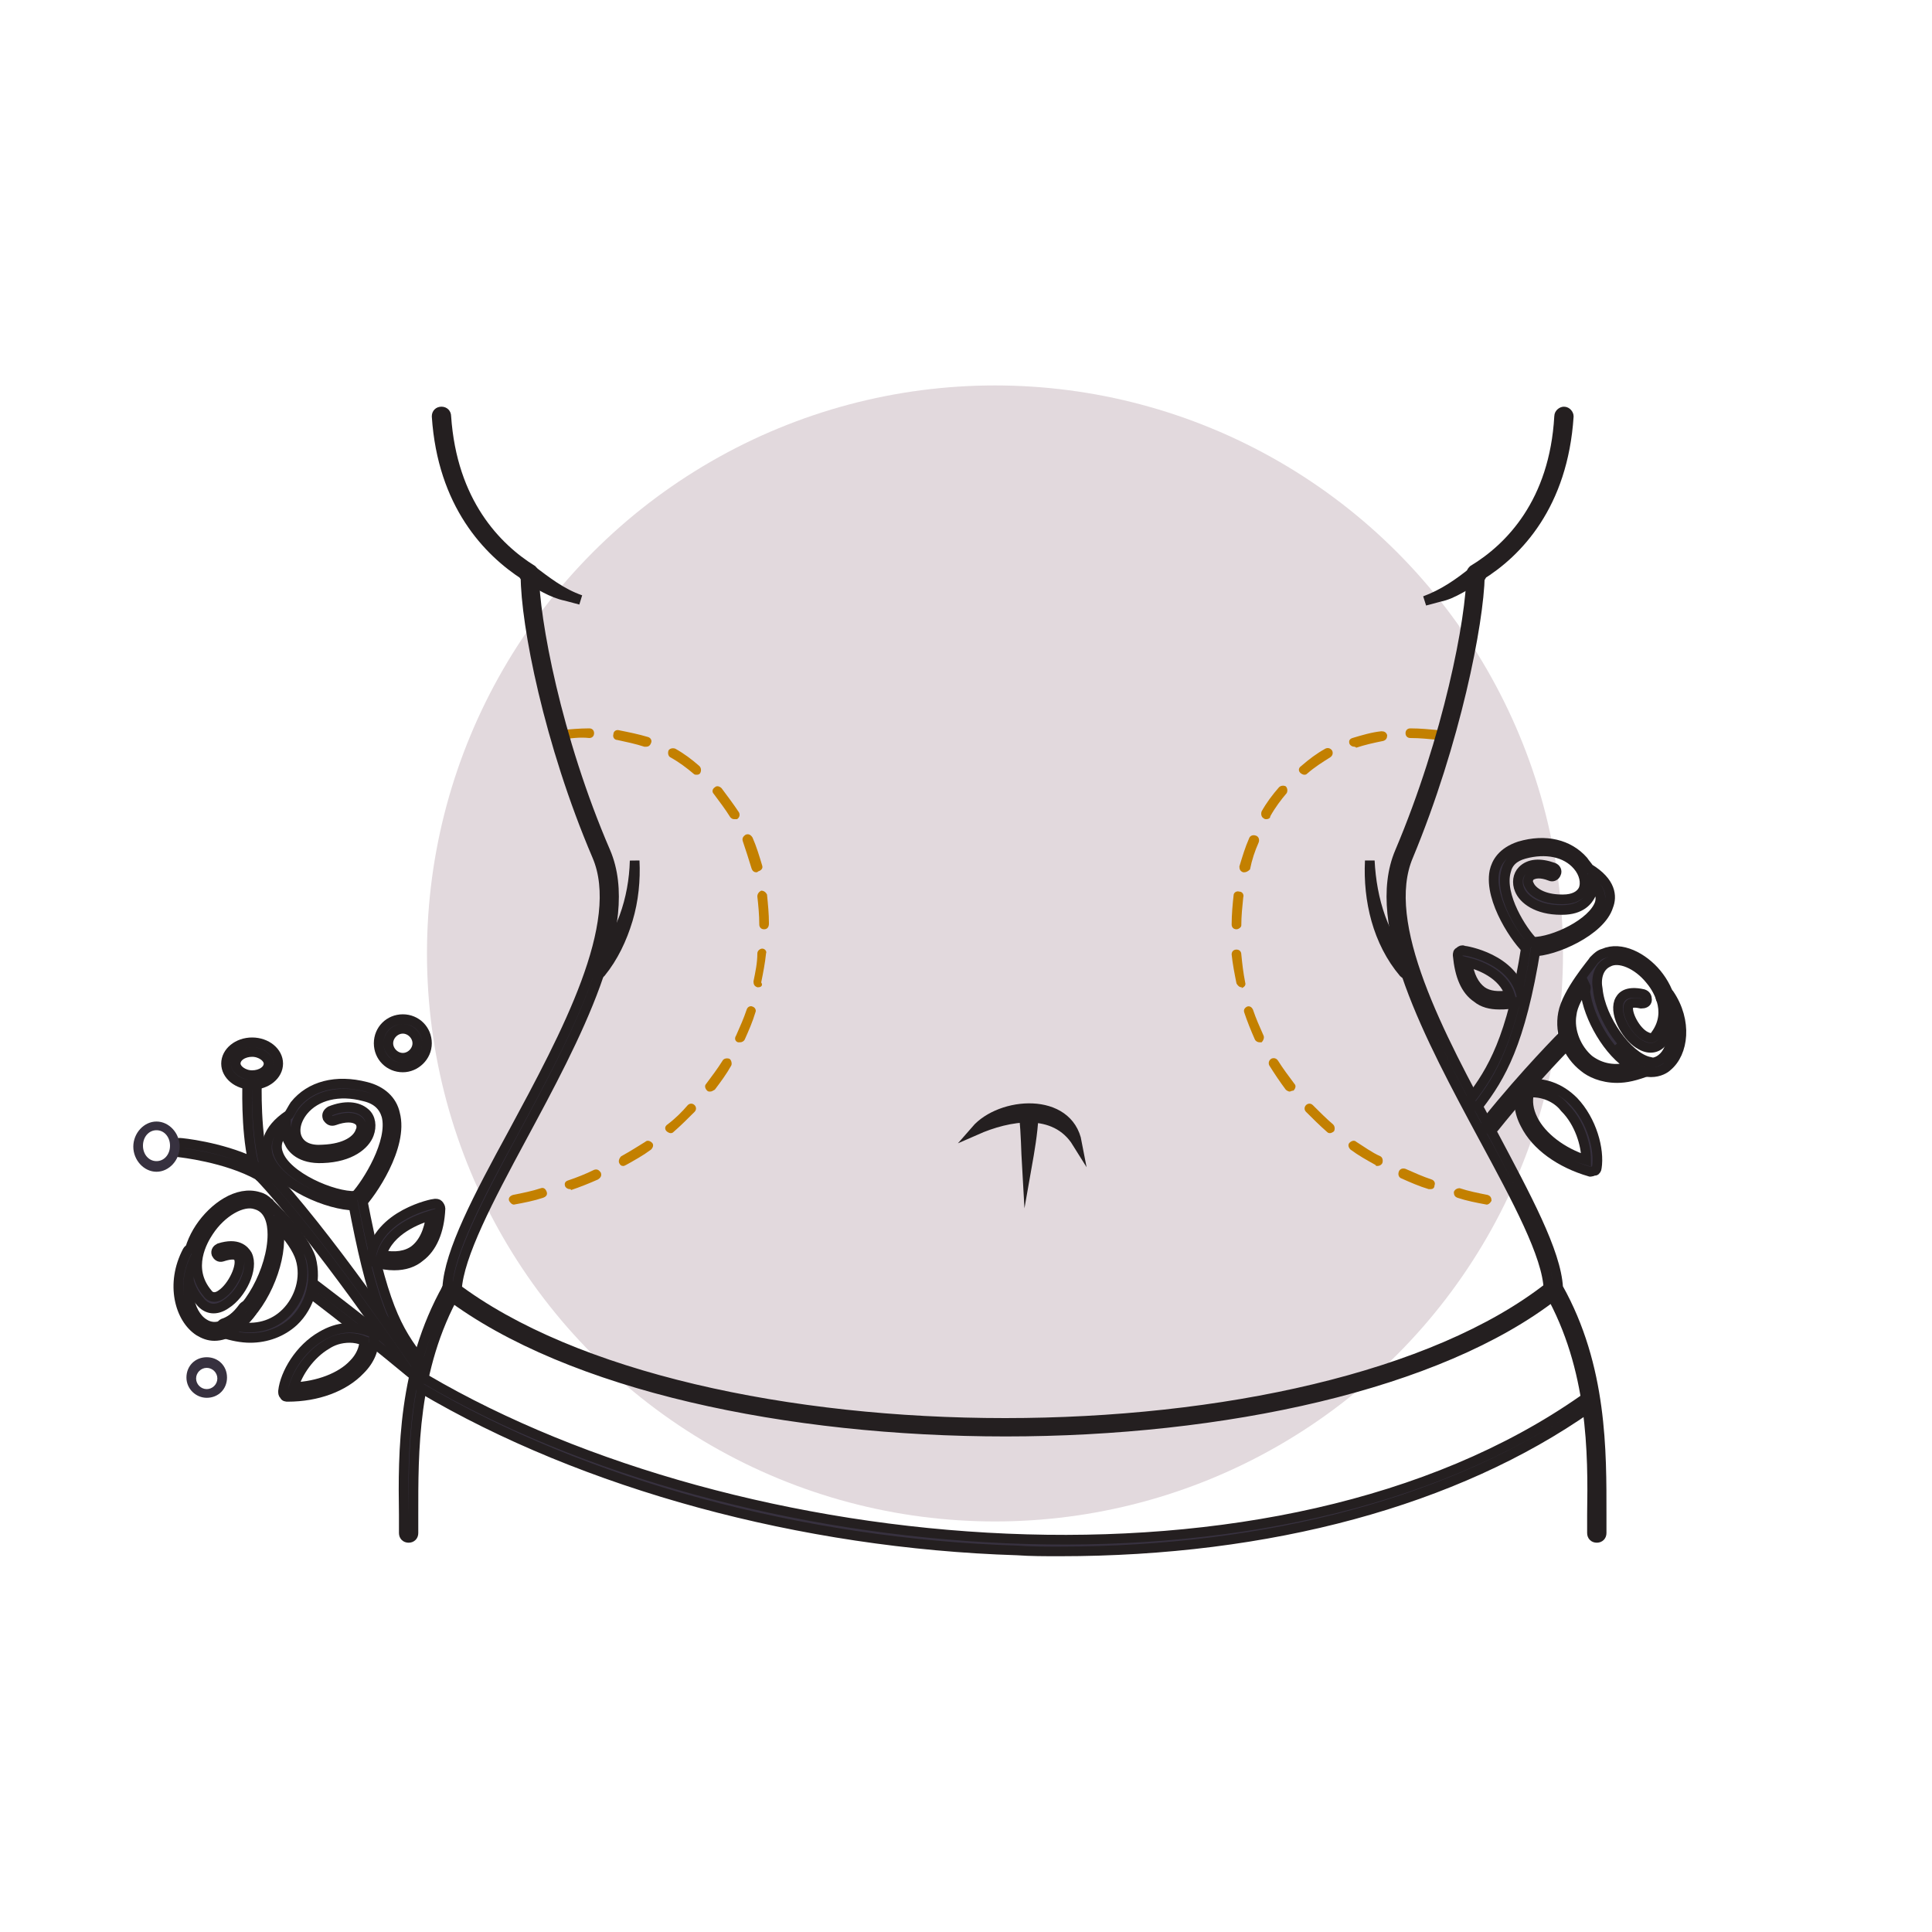 <?xml version="1.0" encoding="utf-8"?>
<!-- Generator: Adobe Illustrator 26.5.0, SVG Export Plug-In . SVG Version: 6.00 Build 0)  -->
<svg version="1.1" xmlns="http://www.w3.org/2000/svg" xmlns:xlink="http://www.w3.org/1999/xlink" x="0px" y="0px"
	 viewBox="0 0 200 200" style="enable-background:new 0 0 200 200;" xml:space="preserve">
<style type="text/css">
	.st0{display:none;}
	.st1{display:inline;}
	.st2{fill:#F4F0F2;}
	.st3{fill:none;stroke:#BB832B;stroke-linecap:round;stroke-linejoin:round;stroke-miterlimit:10;stroke-dasharray:3;}
	.st4{fill:none;stroke:#37313F;stroke-linecap:round;stroke-linejoin:round;stroke-miterlimit:10;}
	.st5{fill:#37313F;}
	.st6{fill:#E4DBDF;}
	.st7{fill:#BB832B;stroke:#BB832B;stroke-miterlimit:10;}
	.st8{fill:#37313F;stroke:#37313F;stroke-miterlimit:10;}
	.st9{fill:#E2D9DD;}
	.st10{fill:#37313F;stroke:#241F20;stroke-miterlimit:10;}
	.st11{fill:#C38000;}
	.st12{fill:#C38000;stroke:#241F20;stroke-miterlimit:10;}
	.st13{fill:#383040;stroke:#37313F;stroke-miterlimit:10;}
	.st14{stroke:#37313F;stroke-miterlimit:10;}
	.st15{fill:none;stroke:#37313F;stroke-width:2;stroke-linecap:round;stroke-linejoin:round;stroke-miterlimit:10;}
	.st16{fill:#383040;stroke:#241F20;stroke-miterlimit:10;}
	.st17{fill:#383040;}
	.st18{fill:#B9822B;}
</style>
<g id="artwork_x5F_editable" class="st0">
</g>
<g id="artwork_x5F_expanded">
	<g>
		<g>
			<circle class="st9" cx="103" cy="98.7" r="58.8"/>
		</g>
		<g>
			<path class="st11" d="M53.2,124.7c-0.2,0-0.4-0.2-0.5-0.4c-0.1-0.3,0.1-0.5,0.4-0.6c1-0.2,2-0.4,2.9-0.7c0.3-0.1,0.5,0.1,0.6,0.4
				c0.1,0.3-0.1,0.5-0.4,0.6C55.3,124.3,54.3,124.5,53.2,124.7C53.3,124.7,53.3,124.7,53.2,124.7z M59,123.1c-0.2,0-0.4-0.1-0.5-0.3
				c-0.1-0.3,0-0.5,0.3-0.6c0.9-0.3,1.9-0.7,2.7-1.1c0.3-0.1,0.5,0,0.7,0.3c0.1,0.3,0,0.5-0.3,0.7c-0.9,0.4-1.9,0.8-2.8,1.1
				C59.1,123.1,59.1,123.1,59,123.1z M64.5,120.7c-0.2,0-0.3-0.1-0.4-0.3c-0.1-0.2,0-0.5,0.2-0.7c0.9-0.5,1.7-1,2.5-1.5
				c0.2-0.2,0.5-0.1,0.7,0.1c0.2,0.2,0.1,0.5-0.1,0.7c-0.8,0.6-1.7,1.1-2.6,1.6C64.6,120.7,64.6,120.7,64.5,120.7z M69.4,117.3
				c-0.1,0-0.3-0.1-0.4-0.2c-0.2-0.2-0.2-0.5,0.1-0.7c0.8-0.6,1.5-1.3,2.1-2c0.2-0.2,0.5-0.2,0.7,0s0.2,0.5,0,0.7
				c-0.7,0.7-1.4,1.4-2.2,2.1C69.6,117.3,69.5,117.3,69.4,117.3z M73.5,113c-0.1,0-0.2,0-0.3-0.1c-0.2-0.2-0.3-0.5-0.1-0.7
				c0.6-0.8,1.2-1.6,1.7-2.4c0.1-0.2,0.4-0.3,0.7-0.2c0.2,0.1,0.3,0.5,0.2,0.7c-0.5,0.9-1.1,1.7-1.7,2.5
				C73.8,112.9,73.7,113,73.5,113z M76.6,107.9c-0.1,0-0.1,0-0.2,0c-0.3-0.1-0.4-0.4-0.2-0.7c0.4-0.9,0.8-1.8,1.1-2.7
				c0.1-0.3,0.4-0.4,0.6-0.3c0.3,0.1,0.4,0.4,0.3,0.6c-0.3,1-0.7,1.9-1.1,2.8C77,107.8,76.8,107.9,76.6,107.9z M78.5,102.2
				c0,0-0.1,0-0.1,0c-0.3-0.1-0.4-0.3-0.4-0.6c0.2-1,0.4-1.9,0.4-2.9c0-0.3,0.3-0.5,0.5-0.5c0.3,0,0.5,0.3,0.4,0.5
				c-0.1,1-0.3,2-0.5,3C79,102,78.8,102.2,78.5,102.2z M79.1,96.2c-0.3,0-0.5-0.2-0.5-0.5c0-1-0.1-2-0.2-2.9c0-0.3,0.2-0.5,0.4-0.6
				c0.3,0,0.5,0.2,0.6,0.4c0.1,1,0.2,2,0.2,3C79.6,96,79.4,96.2,79.1,96.2C79.1,96.2,79.1,96.2,79.1,96.2z M78.3,90.3
				c-0.2,0-0.4-0.1-0.5-0.4c-0.3-1-0.6-1.9-0.9-2.8c-0.1-0.3,0-0.5,0.3-0.7c0.3-0.1,0.5,0,0.7,0.3c0.4,0.9,0.7,1.9,1,2.9
				c0.1,0.3-0.1,0.5-0.4,0.6C78.4,90.3,78.3,90.3,78.3,90.3z M76,84.8c-0.2,0-0.3-0.1-0.4-0.2c-0.5-0.8-1.1-1.6-1.7-2.4
				c-0.2-0.2-0.2-0.5,0.1-0.7c0.2-0.2,0.5-0.1,0.7,0.1c0.6,0.8,1.2,1.6,1.8,2.5c0.1,0.2,0.1,0.5-0.2,0.7C76.1,84.8,76,84.8,76,84.8z
				 M72.1,80.2c-0.1,0-0.2,0-0.3-0.1c-0.7-0.6-1.5-1.2-2.4-1.7c-0.2-0.1-0.3-0.4-0.2-0.7c0.1-0.2,0.4-0.3,0.7-0.2
				c0.9,0.5,1.7,1.1,2.5,1.8c0.2,0.2,0.2,0.5,0.1,0.7C72.4,80.2,72.2,80.2,72.1,80.2z M66.9,77.3c-0.1,0-0.1,0-0.2,0
				c-0.9-0.3-1.9-0.5-2.8-0.7c-0.3,0-0.5-0.3-0.4-0.6c0-0.3,0.3-0.5,0.6-0.4c1,0.2,2,0.4,3,0.7c0.3,0.1,0.4,0.4,0.3,0.6
				C67.3,77.2,67.1,77.3,66.9,77.3z M58,76.6c-0.2,0-0.5-0.2-0.5-0.4c0-0.3,0.2-0.5,0.4-0.6c1-0.1,2.1-0.2,3.1-0.2c0,0,0,0,0,0
				c0.3,0,0.5,0.2,0.5,0.5c0,0.3-0.2,0.5-0.5,0.5C60.1,76.3,59.1,76.4,58,76.6C58.1,76.6,58.1,76.6,58,76.6z"/>
		</g>
		<g>
			<path class="st11" d="M153.9,124.7C153.8,124.7,153.8,124.7,153.9,124.7c-1.1-0.2-2.1-0.4-3-0.7c-0.3-0.1-0.4-0.3-0.4-0.6
				c0.1-0.3,0.4-0.4,0.6-0.4c0.9,0.3,1.9,0.5,2.9,0.7c0.3,0.1,0.4,0.3,0.4,0.6C154.3,124.5,154.1,124.7,153.9,124.7z M148.1,123.1
				c-0.1,0-0.1,0-0.2,0c-1-0.3-1.9-0.7-2.8-1.1c-0.3-0.1-0.4-0.4-0.3-0.7c0.1-0.3,0.4-0.4,0.7-0.3c0.9,0.4,1.8,0.8,2.7,1.1
				c0.3,0.1,0.4,0.4,0.3,0.6C148.5,123,148.3,123.1,148.1,123.1z M142.6,120.7c-0.1,0-0.2,0-0.2-0.1c-0.9-0.5-1.8-1-2.6-1.6
				c-0.2-0.2-0.3-0.5-0.1-0.7c0.2-0.2,0.5-0.3,0.7-0.1c0.8,0.5,1.6,1.1,2.5,1.5c0.2,0.1,0.3,0.4,0.2,0.7
				C143,120.6,142.8,120.7,142.6,120.7z M137.7,117.3c-0.1,0-0.2,0-0.3-0.1c-0.8-0.7-1.5-1.4-2.2-2.1c-0.2-0.2-0.2-0.5,0-0.7
				s0.5-0.2,0.7,0c0.7,0.7,1.4,1.4,2.1,2c0.2,0.2,0.2,0.5,0.1,0.7C138,117.2,137.8,117.3,137.7,117.3z M133.5,113
				c-0.1,0-0.3-0.1-0.4-0.2c-0.6-0.8-1.2-1.7-1.7-2.5c-0.1-0.2-0.1-0.5,0.2-0.7c0.2-0.1,0.5-0.1,0.7,0.2c0.5,0.8,1.1,1.6,1.7,2.4
				c0.2,0.2,0.1,0.5-0.1,0.7C133.7,112.9,133.6,113,133.5,113z M130.4,107.9c-0.2,0-0.4-0.1-0.5-0.3c-0.4-0.9-0.8-1.9-1.1-2.8
				c-0.1-0.3,0.1-0.5,0.3-0.6c0.3-0.1,0.5,0.1,0.6,0.3c0.3,0.9,0.7,1.8,1.1,2.7c0.1,0.2,0,0.5-0.2,0.7
				C130.6,107.9,130.5,107.9,130.4,107.9z M128.5,102.2c-0.2,0-0.4-0.2-0.5-0.4c-0.2-1-0.4-2-0.5-3c0-0.3,0.2-0.5,0.5-0.5
				c0.3,0,0.5,0.2,0.5,0.5c0.1,1,0.2,1.9,0.4,2.9c0.1,0.3-0.1,0.5-0.4,0.6C128.6,102.2,128.6,102.2,128.5,102.2z M128,96.2
				C128,96.2,128,96.2,128,96.2c-0.3,0-0.5-0.2-0.5-0.5c0-1,0.1-2.1,0.2-3c0-0.3,0.3-0.5,0.6-0.4c0.3,0,0.5,0.3,0.4,0.6
				c-0.1,1-0.2,1.9-0.2,2.9C128.5,96,128.2,96.2,128,96.2z M128.8,90.3c0,0-0.1,0-0.1,0c-0.3-0.1-0.4-0.3-0.4-0.6c0.3-1,0.6-2,1-2.9
				c0.1-0.3,0.4-0.4,0.7-0.3c0.3,0.1,0.4,0.4,0.3,0.7c-0.4,0.9-0.7,1.8-0.9,2.8C129.2,90.2,129,90.3,128.8,90.3z M131.1,84.8
				c-0.1,0-0.2,0-0.3-0.1c-0.2-0.1-0.3-0.4-0.2-0.7c0.5-0.9,1.1-1.7,1.8-2.5c0.2-0.2,0.5-0.2,0.7-0.1c0.2,0.2,0.2,0.5,0.1,0.7
				c-0.6,0.7-1.2,1.5-1.7,2.4C131.5,84.7,131.3,84.8,131.1,84.8z M135,80.2c-0.1,0-0.3-0.1-0.4-0.2c-0.2-0.2-0.2-0.5,0.1-0.7
				c0.8-0.7,1.6-1.3,2.5-1.8c0.2-0.1,0.5-0.1,0.7,0.2c0.1,0.2,0.1,0.5-0.2,0.7c-0.8,0.5-1.6,1-2.4,1.7
				C135.2,80.2,135.1,80.2,135,80.2z M140.2,77.3c-0.2,0-0.4-0.1-0.5-0.3c-0.1-0.3,0-0.5,0.3-0.6c1-0.3,2-0.6,3-0.7
				c0.3,0,0.5,0.1,0.6,0.4c0,0.3-0.1,0.5-0.4,0.6c-1,0.2-1.9,0.4-2.8,0.7C140.3,77.3,140.2,77.3,140.2,77.3z M149,76.6
				C149,76.6,149,76.6,149,76.6c-1.1-0.1-2-0.2-3-0.2c-0.3,0-0.5-0.2-0.5-0.5c0-0.3,0.2-0.5,0.5-0.5c0,0,0,0,0,0c1,0,2,0.1,3.1,0.2
				c0.3,0,0.5,0.3,0.4,0.6C149.5,76.4,149.3,76.6,149,76.6z"/>
		</g>
		<g>
			<path class="st10" d="M42.3,159.2c-0.3,0-0.5-0.2-0.5-0.5c0-0.6,0-1.2,0-1.9c-0.1-6.5-0.1-15.3,4.5-23.5c0.2-3.7,3.2-9.4,6.8-16
				c5.5-10.2,11.7-21.7,8.7-28.7c-5-11.7-7.4-24-7.4-29c-3.9-2.5-8.6-7.4-9.2-16.5c0-0.3,0.2-0.5,0.5-0.5c0.3,0,0.5,0.2,0.5,0.5
				c0.6,8.9,5.2,13.6,8.9,15.9c0.1,0.1,0.2,0.3,0.2,0.4c0,4.6,2.3,17,7.4,28.8c3.2,7.5-3.1,19.2-8.7,29.6
				c-3.4,6.3-6.5,12.2-6.7,15.7c0,0.1,0,0.2-0.1,0.2c-4.5,8-4.4,16.7-4.4,23.1c0,0.7,0,1.3,0,1.9C42.8,159,42.6,159.2,42.3,159.2z"
				/>
		</g>
		<g>
			<path class="st10" d="M55,59c1.6,1.2,3.1,2.4,5.1,3.1c0,0-1.5-0.4-1.5-0.4c-1.5-0.3-2.8-1.2-4.1-1.9C53.9,59.6,54.4,58.6,55,59
				L55,59z"/>
		</g>
		<g>
			<path class="st10" d="M61.5,100c2.8-2.9,4.1-7,4.2-10.9c0.1,2-0.1,4.1-0.7,6.1c-0.6,2-1.5,3.9-2.8,5.5c-0.2,0.2-0.5,0.2-0.7,0.1
				C61.3,100.6,61.3,100.2,61.5,100L61.5,100z"/>
		</g>
		<g>
			<path class="st10" d="M165.3,159.2c-0.3,0-0.5-0.2-0.5-0.5c0-0.6,0-1.2,0-1.9c0.1-6.4,0.1-15.1-4.4-23.1c0-0.1-0.1-0.1-0.1-0.2
				c-0.1-3.5-3.3-9.4-6.7-15.7c-5.6-10.4-11.9-22.1-8.7-29.6c5-11.8,7.4-24.2,7.4-28.8c0-0.2,0.1-0.3,0.2-0.4
				c3.8-2.3,8.4-7,8.9-15.9c0-0.3,0.3-0.5,0.5-0.5c0.3,0,0.5,0.3,0.5,0.5c-0.6,9.2-5.3,14.1-9.2,16.5c-0.1,4.9-2.5,17.2-7.4,29
				c-3,7,3.2,18.6,8.7,28.7c3.5,6.6,6.6,12.3,6.8,16c4.6,8.2,4.5,17,4.5,23.5c0,0.6,0,1.3,0,1.9C165.8,159,165.6,159.2,165.3,159.2z
				"/>
		</g>
		<g>
			<path class="st10" d="M153.1,59.9c-1.4,0.6-2.6,1.6-4.1,1.9c0,0-1.5,0.4-1.5,0.4c1.9-0.7,3.5-1.8,5.1-3.1
				C153.2,58.6,153.7,59.6,153.1,59.9L153.1,59.9z"/>
		</g>
		<g>
			<path class="st10" d="M145.3,100.7c-2.7-3.2-3.7-7.5-3.5-11.6c0.2,4,1.4,8.1,4.2,10.9C146.6,100.5,145.8,101.2,145.3,100.7
				L145.3,100.7z"/>
		</g>
		<g>
			<path class="st10" d="M104.1,148.2c-22.5,0-45.1-4.7-57.7-14.2c-0.2-0.2-0.3-0.5-0.1-0.7c0.2-0.2,0.5-0.3,0.7-0.1
				c24.8,18.8,89.5,18.8,113.4,0c0.2-0.2,0.5-0.1,0.7,0.1c0.2,0.2,0.1,0.5-0.1,0.7C149,143.4,126.6,148.2,104.1,148.2z"/>
		</g>
		<g>
			<path class="st10" d="M109.7,160.6c-1.5,0-3,0-4.4-0.1c-22.3-0.7-44.8-6.8-61.7-16.8c-0.2-0.1-0.3-0.4-0.2-0.7
				c0.1-0.2,0.4-0.3,0.7-0.2c32.3,18.9,88.1,24.3,119.8,2.1c0.2-0.2,0.5-0.1,0.7,0.1c0.2,0.2,0.1,0.5-0.1,0.7
				C150.7,155.4,131.4,160.6,109.7,160.6z"/>
		</g>
		<g>
			<path class="st10" d="M101,117c2.6-3,9.6-3.5,10.5,1.3C109.2,114.6,104.4,115.5,101,117L101,117z"/>
		</g>
		<g>
			<path class="st10" d="M107,115.6c-0.1,1.8-0.4,3.5-0.7,5.2c-0.1-1.7-0.1-3.5-0.3-5.2C105.9,114.9,107,114.9,107,115.6L107,115.6z
				"/>
		</g>
		<g>
			<path class="st10" d="M36.7,124.8c-2.6,0-7.8-2.1-8.9-5c-0.4-1.1-0.3-2.8,2.1-4.4c0,0,0,0,0,0c0.2-0.3,0.4-0.7,0.6-1
				c1.6-2,4.3-2.7,7.4-1.9c1.6,0.4,2.7,1.4,3,2.8c0.9,3.4-2.5,8.3-3.6,9.4c-0.1,0.1-0.2,0.1-0.3,0.1
				C36.9,124.8,36.8,124.8,36.7,124.8z M29.6,116.9c-0.9,0.8-1.1,1.7-0.8,2.5c0.8,2.4,5.7,4.5,8,4.4c1.2-1.3,3.9-5.6,3.2-8.3
				c-0.3-1-1-1.7-2.3-2c-2.6-0.7-5-0.1-6.3,1.5c-0.8,1-1,2.1-0.6,2.9c0.4,0.8,1.3,1.2,2.6,1.1c2.4-0.1,3.6-1,3.9-1.9
				c0.2-0.4,0.1-0.9-0.2-1.1c-0.5-0.4-1.4-0.4-2.5,0c-0.3,0.1-0.5,0-0.7-0.3c-0.1-0.3,0-0.5,0.3-0.7c1.5-0.6,2.8-0.5,3.6,0.2
				c0.6,0.5,0.7,1.4,0.4,2.2c-0.4,1.1-1.9,2.4-4.8,2.5c-2.3,0.1-3.2-1-3.5-1.7C29.7,117.9,29.6,117.4,29.6,116.9z"/>
		</g>
		<g>
			<path class="st10" d="M43.2,141.7c-0.1,0-0.3-0.1-0.4-0.2c-3-3.7-4.3-6.6-6.3-17.2c-0.1-0.3,0.1-0.5,0.4-0.6
				c0.3,0,0.5,0.1,0.6,0.4c2.1,10.9,3.5,13.5,6.1,16.8c0.2,0.2,0.1,0.5-0.1,0.7C43.4,141.7,43.3,141.7,43.2,141.7z"/>
		</g>
		<g>
			<path class="st10" d="M42.9,142.3c-0.1,0-0.2,0-0.3-0.1c-6.4-5.3-11.1-8.8-11.1-8.8c-0.2-0.2-0.3-0.5-0.1-0.7s0.5-0.3,0.7-0.1
				c0,0,4.7,3.5,11.2,8.8c0.2,0.2,0.2,0.5,0.1,0.7C43.2,142.3,43.1,142.3,42.9,142.3z"/>
		</g>
		<g>
			<path class="st10" d="M25.9,138.5c-0.9,0-1.9-0.2-2.8-0.5c-0.2-0.1-0.3-0.3-0.3-0.5c0-0.2,0.1-0.4,0.3-0.5
				c2.5-0.8,5.1-5.6,5.1-9.2c0-1.2-0.3-2.7-1.7-3.1c-1.4-0.5-3.6,0.8-4.9,2.8c-0.6,0.9-2.3,3.8-0.1,6.4c0.2,0.3,0.7,0.6,1.4,0.1
				c1.2-0.8,2.2-3,1.8-3.8c-0.2-0.5-1.1-0.3-1.7-0.1c-0.3,0.1-0.5-0.1-0.6-0.3c-0.1-0.3,0.1-0.5,0.3-0.6c1.9-0.6,2.6,0.2,2.9,0.7
				c0.7,1.4-0.6,4.1-2.2,5.1c-1,0.7-2,0.6-2.7-0.3c-2.1-2.4-1.4-5.5,0-7.6c1.4-2.1,3.9-3.9,6.1-3.2c0.4,0.1,0.7,0.3,1,0.6
				c0,0,0.1,0,0.1,0.1c0.1,0.1,3.6,3.4,4.3,5.7c0.6,2.3-0.1,4.9-1.8,6.5C29.2,137.9,27.6,138.5,25.9,138.5z M24.5,137.3
				c2,0.4,3.8-0.1,5.1-1.4c1.4-1.4,2.1-3.6,1.5-5.6c-0.3-1-1.2-2.3-2.2-3.3c0,0.2,0,0.5,0,0.8C29.1,131,27.1,135.5,24.5,137.3z"/>
		</g>
		<g>
			<path class="st10" d="M22.2,138.3c-0.6,0-1.1-0.2-1.6-0.5c-2-1.3-3-4.9-1.2-8.3c0.1-0.2,0.4-0.3,0.7-0.2c0.2,0.1,0.3,0.4,0.2,0.7
				c-1.5,2.8-0.8,6,0.8,7c1.2,0.8,2.7,0.2,4.1-1.7c0.2-0.2,0.5-0.3,0.7-0.1c0.2,0.2,0.3,0.5,0.1,0.7
				C24.9,137.4,23.5,138.3,22.2,138.3z"/>
		</g>
		<g>
			<path class="st10" d="M29.8,144.6c-0.2,0-0.3,0-0.4-0.2c-0.1-0.1-0.1-0.2-0.1-0.4c0.2-1.8,1.7-4.4,4-5.7c1.7-1,3.4-1.1,5.1-0.4
				c0.2,0.1,0.3,0.2,0.3,0.4c0.1,1.3-0.4,2.5-1.4,3.5C35.6,143.6,32.8,144.6,29.8,144.6z M36.2,138.5c-1,0-1.8,0.3-2.4,0.7
				c-1.7,1-3,2.9-3.4,4.4c2.5-0.1,4.9-1,6.2-2.4c0.7-0.7,1.1-1.6,1.1-2.4C37.2,138.6,36.7,138.5,36.2,138.5z"/>
		</g>
		<g>
			<path class="st10" d="M40.8,131c-0.6,0-1.3-0.1-2-0.3c-0.3-0.1-0.4-0.3-0.4-0.6c0.8-4.4,6.4-5.5,6.6-5.5c0.2,0,0.3,0,0.4,0.1
				s0.2,0.3,0.2,0.4c-0.1,2.4-0.9,4.1-2.1,5C42.8,130.7,41.9,131,40.8,131z M39.5,129.9c1.4,0.3,2.6,0.1,3.4-0.5
				c0.9-0.7,1.5-1.9,1.7-3.6C43.3,126.2,40.3,127.3,39.5,129.9z"/>
		</g>
		<g>
			<path class="st10" d="M27,121.8c-0.1,0-0.2,0-0.2-0.1c-3.4-1.9-8.2-2.4-8.2-2.4c-0.3,0-0.5-0.3-0.5-0.5c0-0.3,0.3-0.5,0.5-0.5
				c0.2,0,4.2,0.4,7.6,2c-0.8-3.5-0.6-8.2-0.6-8.4c0-0.3,0.3-0.5,0.5-0.5c0.3,0,0.5,0.2,0.5,0.5c0,0.1-0.2,5.7,0.9,9.2
				c0.1,0.2,0,0.4-0.2,0.5C27.2,121.8,27.1,121.8,27,121.8z"/>
		</g>
		<g>
			<path class="st10" d="M42.6,142c-0.2,0-0.3-0.1-0.4-0.2c-0.1-0.1-9.4-13.8-15.5-20.2c-0.2-0.2-0.2-0.5,0-0.7
				c0.2-0.2,0.5-0.2,0.7,0c6.2,6.4,15.5,20.2,15.6,20.3c0.2,0.2,0.1,0.5-0.1,0.7C42.8,142,42.7,142,42.6,142z"/>
		</g>
		<g>
			<path class="st5" d="M16.2,121.3c-1.3,0-2.4-1.2-2.4-2.6s1.1-2.6,2.4-2.6c1.3,0,2.4,1.2,2.4,2.6S17.5,121.3,16.2,121.3z
				 M16.2,117c-0.8,0-1.4,0.7-1.4,1.6s0.6,1.6,1.4,1.6c0.8,0,1.4-0.7,1.4-1.6S17,117,16.2,117z"/>
		</g>
		<g>
			<path class="st10" d="M26.1,112.3c-1.5,0-2.7-1-2.7-2.2c0-1.2,1.2-2.2,2.7-2.2c1.5,0,2.7,1,2.7,2.2
				C28.8,111.3,27.6,112.3,26.1,112.3z M26.1,108.9c-0.9,0-1.7,0.5-1.7,1.2c0,0.6,0.8,1.2,1.7,1.2s1.7-0.5,1.7-1.2
				C27.8,109.5,27,108.9,26.1,108.9z"/>
		</g>
		<g>
			<path class="st10" d="M41.7,110.5c-1.4,0-2.5-1.1-2.5-2.5s1.1-2.5,2.5-2.5s2.5,1.1,2.5,2.5S43,110.5,41.7,110.5z M41.7,106.5
				c-0.8,0-1.5,0.7-1.5,1.5s0.7,1.5,1.5,1.5s1.5-0.7,1.5-1.5S42.5,106.5,41.7,106.5z"/>
		</g>
		<g>
			<path class="st5" d="M21.4,144.7c-1.1,0-2.1-0.9-2.1-2.1s0.9-2.1,2.1-2.1s2.1,0.9,2.1,2.1S22.6,144.7,21.4,144.7z M21.4,141.6
				c-0.6,0-1.1,0.5-1.1,1.1s0.5,1.1,1.1,1.1s1.1-0.5,1.1-1.1S22,141.6,21.4,141.6z"/>
		</g>
		<g>
			<path class="st10" d="M158.7,98.5c-0.1,0-0.1,0-0.2,0c-0.1,0-0.2-0.1-0.3-0.1c-1.1-0.9-4.1-5.2-3.5-8.2c0.2-0.9,0.8-2,2.6-2.6
				c2.7-0.8,5.1-0.2,6.6,1.5c0.2,0.3,0.4,0.5,0.6,0.8c0,0,0,0,0,0c2.3,1.4,2.4,2.9,2,3.9C165.7,96.4,160.9,98.5,158.7,98.5z
				 M158.7,97.5C158.8,97.5,158.8,97.5,158.7,97.5c2.1,0,6.2-1.9,6.9-4c0.2-0.7,0-1.4-0.7-2.1c0,0.4-0.1,0.8-0.2,1.2
				c-0.3,0.6-1,1.6-3,1.6c0,0,0,0-0.1,0c-2.5,0-3.9-1.1-4.3-2.1c-0.3-0.7-0.2-1.5,0.3-2c0.7-0.7,1.8-0.8,3.2-0.3
				c0.3,0.1,0.4,0.4,0.3,0.6c-0.1,0.3-0.4,0.4-0.6,0.3c-1-0.4-1.7-0.3-2.1,0c-0.2,0.2-0.3,0.6-0.1,0.9c0.3,0.7,1.4,1.5,3.4,1.5
				c0,0,0,0,0.1,0c1.1,0,1.8-0.4,2.1-1c0.3-0.7,0.1-1.7-0.6-2.5c-1.2-1.4-3.3-1.8-5.5-1.2c-1.1,0.3-1.7,0.9-1.9,1.8
				C155.2,92.7,157.6,96.4,158.7,97.5z"/>
		</g>
		<g>
			<path class="st10" d="M152.7,114.5c-0.1,0-0.2,0-0.3-0.1c-0.2-0.2-0.3-0.5-0.1-0.7c2.1-2.8,4.2-6.1,5.7-15.8
				c0-0.3,0.3-0.5,0.6-0.4c0.3,0,0.5,0.3,0.4,0.6c-1.6,10-3.7,13.4-5.9,16.3C153,114.4,152.9,114.5,152.7,114.5z"/>
		</g>
		<g>
			<path class="st10" d="M154.3,116.9c-0.1,0-0.2,0-0.3-0.1c-0.2-0.2-0.2-0.5-0.1-0.7c4-5,8-9,8.1-9.1c0.2-0.2,0.5-0.2,0.7,0
				c0.2,0.2,0.2,0.5,0,0.7c0,0-4,4-8,9C154.6,116.8,154.5,116.9,154.3,116.9z"/>
		</g>
		<g>
			<path class="st10" d="M167.4,111.6c-1.6,0-2.8-0.6-3.4-1.1c-1.7-1.3-2.6-3.5-2.2-5.6c0.4-2.2,3.1-5.3,3.2-5.5
				c0,0,0.1-0.1,0.1-0.1c0.2-0.2,0.5-0.5,0.9-0.6c1.8-0.8,4.1,0.4,5.5,2.1c1.4,1.7,2.4,4.4,0.7,6.9c-0.5,0.8-1.4,1-2.3,0.5
				c-1.4-0.7-2.8-3.1-2.3-4.5c0.2-0.5,0.7-1.2,2.5-0.8c0.3,0.1,0.4,0.3,0.4,0.6s-0.3,0.4-0.6,0.4c-0.5-0.1-1.1-0.2-1.3,0.2
				c-0.3,0.7,0.7,2.7,1.8,3.2c0.6,0.3,0.8,0.1,1-0.2c1.8-2.5,0-5-0.6-5.7c-1.3-1.6-3.2-2.4-4.3-1.8c-1.1,0.5-1.3,1.8-1.1,2.8
				c0.3,3.1,3.1,7,5.3,7.5c0.2,0,0.4,0.2,0.4,0.4c0,0.2-0.1,0.4-0.3,0.5C169.3,111.4,168.3,111.6,167.4,111.6z M164.1,102
				c-0.7,1-1.3,2.1-1.4,3c-0.3,1.7,0.5,3.6,1.8,4.7c1.2,0.9,2.7,1.2,4.4,0.7c-2.4-1.4-4.5-5.1-4.8-7.8
				C164.2,102.3,164.2,102.2,164.1,102z"/>
		</g>
		<g>
			<path class="st10" d="M170.9,111c-0.9,0-2-0.4-3.3-1.8c-0.2-0.2-0.2-0.5,0-0.7c0.2-0.2,0.5-0.2,0.7,0c1.4,1.5,2.7,1.9,3.7,1.1
				c1.3-1,1.6-3.8,0-6.1c-0.2-0.2-0.1-0.5,0.1-0.7c0.2-0.2,0.5-0.1,0.7,0.1c1.9,2.8,1.5,6.1-0.2,7.5
				C172.4,110.6,171.8,111,170.9,111z"/>
		</g>
		<g>
			<path class="st10" d="M164.7,121.3c0,0-0.1,0-0.1,0c-3.1-0.9-5.6-2.7-6.7-4.9c-0.7-1.3-0.8-2.6-0.4-3.9c0.1-0.2,0.2-0.3,0.4-0.3
				c1.9-0.2,3.6,0.4,5,1.8c1.9,2,2.7,5,2.4,6.9c0,0.1-0.1,0.3-0.2,0.3C164.9,121.2,164.8,121.3,164.7,121.3z M158.3,113.1
				c-0.2,0.9-0.1,1.8,0.4,2.8c0.9,1.8,3,3.4,5.5,4.2c0-1.6-0.7-3.9-2.2-5.4C161.4,113.9,160.1,113,158.3,113.1z"/>
		</g>
		<g>
			<path class="st10" d="M155.2,104c-0.9,0-1.7-0.2-2.3-0.7c-1.2-0.8-1.8-2.3-2-4.4c0-0.2,0-0.3,0.2-0.4c0.1-0.1,0.3-0.2,0.4-0.1
				c0.2,0,5.2,0.8,6,4.7c0.1,0.3-0.1,0.5-0.4,0.6C156.4,104,155.8,104,155.2,104z M151.9,99.6c0.2,1.4,0.7,2.4,1.5,3
				c0.7,0.5,1.7,0.6,2.9,0.4C155.6,100.8,153.1,99.9,151.9,99.6z"/>
		</g>
	</g>
</g>
</svg>
